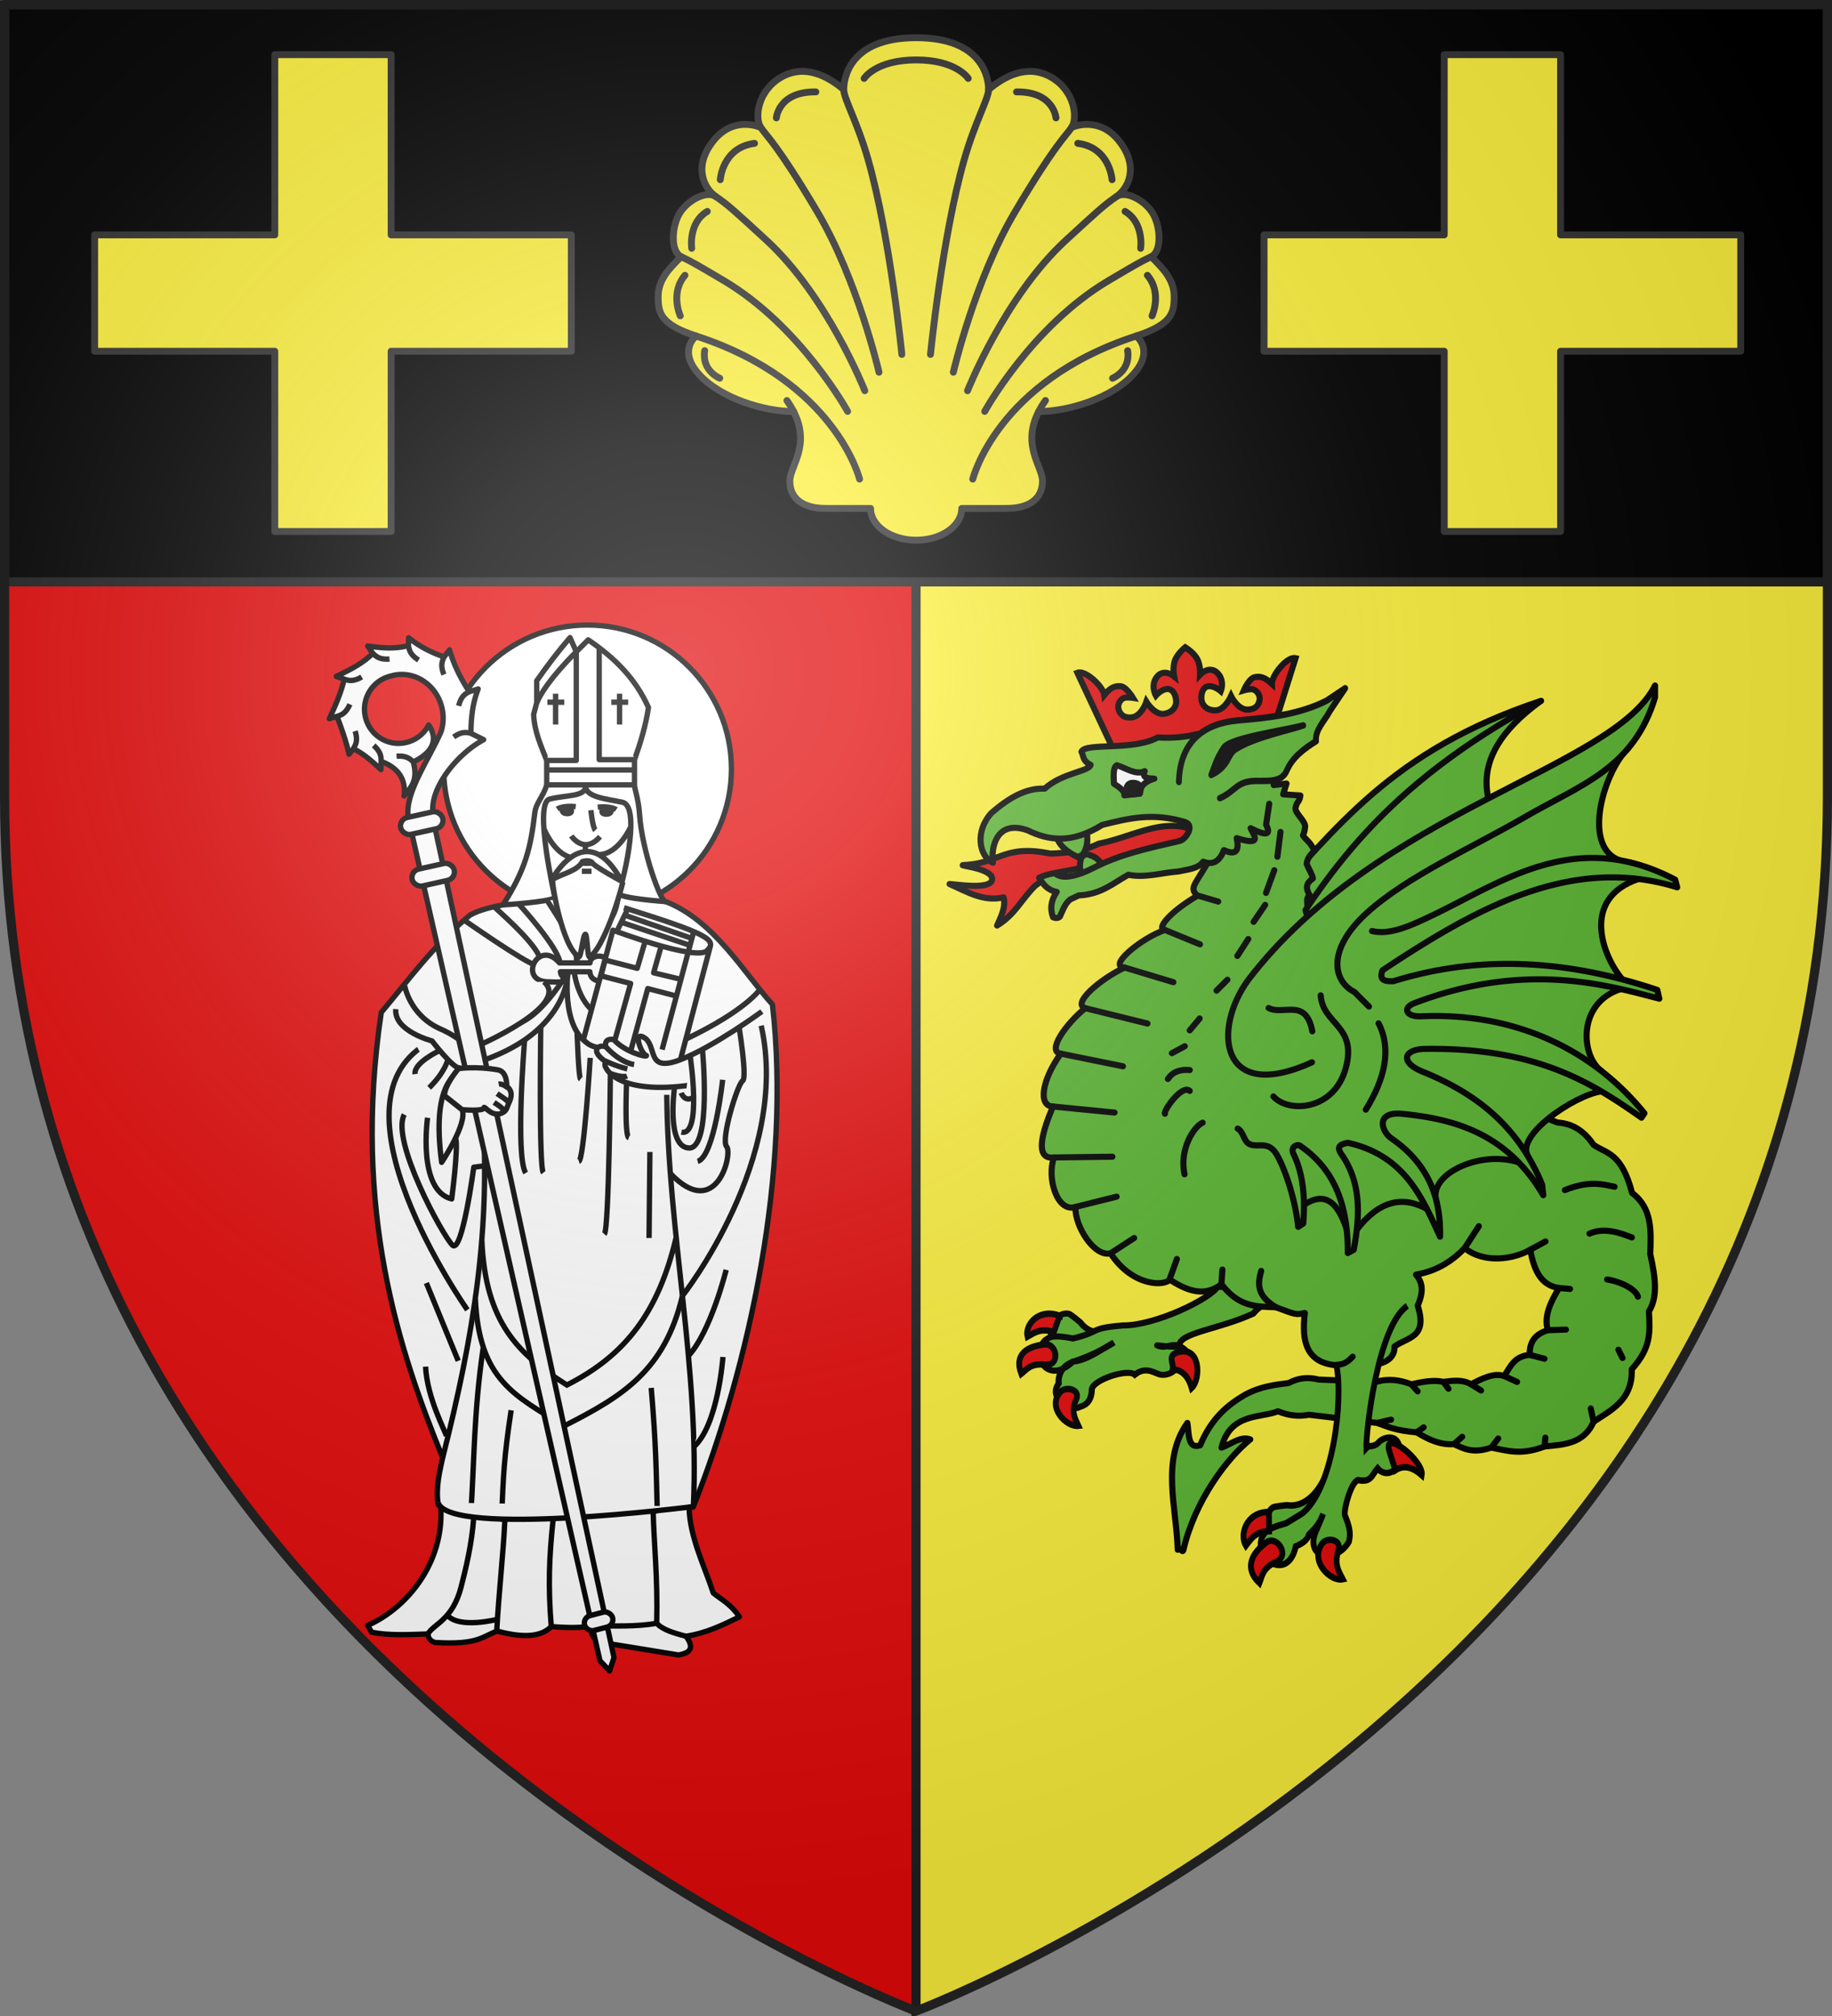 <svg xmlns="http://www.w3.org/2000/svg" xmlns:xlink="http://www.w3.org/1999/xlink" width="600" height="660" version="1.0"><rect width="100%" height="100%" fill="#808080" stroke="none"/><defs><g id="ad"><path id="ac" d="M0 0v1h.5L0 0z" transform="rotate(18 3.157 -.5)"/><use width="810" height="540" transform="scale(-1 1)" xlink:href="#ac"/></g><g id="b"><path id="a" d="M0 0v1h.5L0 0z" transform="rotate(18 3.157 -.5)"/><use width="810" height="540" transform="scale(-1 1)" xlink:href="#a"/></g><g id="f"><path id="e" d="M0 0v1h.5L0 0z" transform="rotate(18 3.157 -.5)"/><use width="810" height="540" transform="scale(-1 1)" xlink:href="#e"/></g><g id="h"><path id="g" d="M0 0v1h.5L0 0z" transform="rotate(18 3.157 -.5)"/><use width="810" height="540" transform="scale(-1 1)" xlink:href="#g"/></g><g id="j"><path id="i" d="M0 0v1h.5L0 0z" transform="rotate(18 3.157 -.5)"/><use width="810" height="540" transform="scale(-1 1)" xlink:href="#i"/></g><g id="l"><path id="k" d="M0 0v1h.5L0 0z" transform="rotate(18 3.157 -.5)"/><use width="810" height="540" transform="scale(-1 1)" xlink:href="#k"/></g><g id="n"><path id="m" d="M0 0v1h.5L0 0z" transform="rotate(18 3.157 -.5)"/><use width="810" height="540" transform="scale(-1 1)" xlink:href="#m"/></g><g id="p"><path id="o" d="M0 0v1h.5L0 0z" transform="rotate(18 3.157 -.5)"/><use width="810" height="540" transform="scale(-1 1)" xlink:href="#o"/></g><g id="r"><path id="q" d="M0 0v1h.5L0 0z" transform="rotate(18 3.157 -.5)"/><use width="810" height="540" transform="scale(-1 1)" xlink:href="#q"/></g><g id="t"><path id="s" d="M0 0v1h.5L0 0z" transform="rotate(18 3.157 -.5)"/><use width="810" height="540" transform="scale(-1 1)" xlink:href="#s"/></g><g id="u"><path d="M0 0v1h.5L0 0z" transform="rotate(18 3.157 -.5)"/><use width="810" height="540" transform="scale(-1 1)" xlink:href="#o"/></g><g id="w"><path id="v" d="M0 0v1h.5L0 0z" transform="rotate(18 3.157 -.5)"/><use width="810" height="540" transform="scale(-1 1)" xlink:href="#v"/></g><g id="aH"><path id="x" d="M0 0v1h.5L0 0z" transform="rotate(18 3.157 -.5)"/><use width="810" height="540" transform="scale(-1 1)" xlink:href="#x"/></g><g id="z"><path id="y" d="M0 0v1h.5L0 0z" transform="rotate(18 3.157 -.5)"/><use width="810" height="540" transform="scale(-1 1)" xlink:href="#y"/></g><g id="ak"><path d="M0 0v1h.5L0 0z" transform="rotate(18 3.157 -.5)"/><use width="810" height="540" transform="scale(-1 1)" xlink:href="#k"/></g><g id="A"><path d="M0 0v1h.5L0 0z" transform="rotate(18 3.157 -.5)"/><use width="810" height="540" transform="scale(-1 1)" xlink:href="#q"/></g><g id="C"><path id="B" d="M0 0v1h.5L0 0z" transform="rotate(18 3.157 -.5)"/><use width="810" height="540" transform="scale(-1 1)" xlink:href="#B"/></g><g id="E"><path id="D" d="M0 0v1h.5L0 0z" transform="rotate(18 3.157 -.5)"/><use width="810" height="540" transform="scale(-1 1)" xlink:href="#D"/></g><g id="G"><path id="F" d="M0 0v1h.5L0 0z" transform="rotate(18 3.157 -.5)"/><use width="810" height="540" transform="scale(-1 1)" xlink:href="#F"/></g><g id="I"><path id="H" d="M0 0v1h.5L0 0z" transform="rotate(18 3.157 -.5)"/><use width="810" height="540" transform="scale(-1 1)" xlink:href="#H"/></g><g id="K"><path id="J" d="M0 0v1h.5L0 0z" transform="rotate(18 3.157 -.5)"/><use width="810" height="540" transform="scale(-1 1)" xlink:href="#J"/></g><g id="M"><path id="L" d="M0 0v1h.5L0 0z" transform="rotate(18 3.157 -.5)"/><use width="810" height="540" transform="scale(-1 1)" xlink:href="#L"/></g><g id="O"><path id="N" d="M0 0v1h.5L0 0z" transform="rotate(18 3.157 -.5)"/><use width="810" height="540" transform="scale(-1 1)" xlink:href="#N"/></g><g id="Q"><path id="P" d="M0 0v1h.5L0 0z" transform="rotate(18 3.157 -.5)"/><use width="810" height="540" transform="scale(-1 1)" xlink:href="#P"/></g><g id="S"><path id="R" d="M0 0v1h.5L0 0z" transform="rotate(18 3.157 -.5)"/><use width="810" height="540" transform="scale(-1 1)" xlink:href="#R"/></g><g id="U"><path id="T" d="M0 0v1h.5L0 0z" transform="rotate(18 3.157 -.5)"/><use width="810" height="540" transform="scale(-1 1)" xlink:href="#T"/></g><g id="W"><path id="V" d="M0 0v1h.5L0 0z" transform="rotate(18 3.157 -.5)"/><use width="810" height="540" transform="scale(-1 1)" xlink:href="#V"/></g><g id="Y"><path id="X" d="M0 0v1h.5L0 0z" transform="rotate(18 3.157 -.5)"/><use width="810" height="540" transform="scale(-1 1)" xlink:href="#X"/></g><g id="aa"><path id="Z" d="M0 0v1h.5L0 0z" transform="rotate(18 3.157 -.5)"/><use width="810" height="540" transform="scale(-1 1)" xlink:href="#Z"/></g><g id="ba"><path id="aZ" d="M0 0v1h.5L0 0z" transform="rotate(18 3.157 -.5)"/><use width="810" height="540" transform="scale(-1 1)" xlink:href="#aZ"/></g><g id="d"><path id="c" d="M0 0v1h.5L0 0z" transform="rotate(18 3.157 -.5)"/><use width="810" height="540" transform="scale(-1 1)" xlink:href="#c"/></g><g id="aE"><path id="af" d="M0 0v1h.5L0 0z" transform="rotate(18 3.157 -.5)"/><use width="810" height="540" transform="scale(-1 1)" xlink:href="#af"/></g><g id="ag"><path d="M0 0v1h.5L0 0z" transform="rotate(18 3.157 -.5)"/><use width="810" height="540" transform="scale(-1 1)" xlink:href="#x"/></g><g id="ah"><path d="M0 0v1h.5L0 0z" transform="rotate(18 3.157 -.5)"/><use width="810" height="540" transform="scale(-1 1)" xlink:href="#B"/></g><g id="aj"><path id="ai" d="M0 0v1h.5L0 0z" transform="rotate(18 3.157 -.5)"/><use width="810" height="540" transform="scale(-1 1)" xlink:href="#ai"/></g><g id="am"><path id="al" d="M0 0v1h.5L0 0z" transform="rotate(18 3.157 -.5)"/><use width="810" height="540" transform="scale(-1 1)" xlink:href="#al"/></g><g id="aC"><path d="M0 0v1h.5L0 0z" transform="rotate(18 3.157 -.5)"/><use width="810" height="540" transform="scale(-1 1)" xlink:href="#an"/></g><g id="ap"><path id="ao" d="M0 0v1h.5L0 0z" transform="rotate(18 3.157 -.5)"/><use width="810" height="540" transform="scale(-1 1)" xlink:href="#ao"/></g><g id="as"><path id="ar" d="M0 0v1h.5L0 0z" transform="rotate(18 3.157 -.5)"/><use width="810" height="540" transform="scale(-1 1)" xlink:href="#ar"/></g><g id="aY"><path id="aX" d="M0 0v1h.5L0 0z" transform="rotate(18 3.157 -.5)"/><use width="810" height="540" transform="scale(-1 1)" xlink:href="#aX"/></g><g id="av"><path id="au" d="M0 0v1h.5L0 0z" transform="rotate(18 3.157 -.5)"/><use width="810" height="540" transform="scale(-1 1)" xlink:href="#au"/></g><g id="ax"><path id="aw" d="M0 0v1h.5L0 0z" transform="rotate(18 3.157 -.5)"/><use width="810" height="540" transform="scale(-1 1)" xlink:href="#aw"/></g><g id="az"><path id="ay" d="M0 0v1h.5L0 0z" transform="rotate(18 3.157 -.5)"/><use width="810" height="540" transform="scale(-1 1)" xlink:href="#ay"/></g><g id="aB"><path id="aA" d="M0 0v1h.5L0 0z" transform="rotate(18 3.157 -.5)"/><use width="810" height="540" transform="scale(-1 1)" xlink:href="#aA"/></g><g id="aD"><path d="M0 0v1h.5L0 0z" transform="rotate(18 3.157 -.5)"/><use width="810" height="540" transform="scale(-1 1)" xlink:href="#s"/></g><g id="aG"><path id="aF" d="M0 0v1h.5L0 0z" transform="rotate(18 3.157 -.5)"/><use width="810" height="540" transform="scale(-1 1)" xlink:href="#aF"/></g><g id="aJ"><path id="aI" d="M0 0v1h.5L0 0z" transform="rotate(18 3.157 -.5)"/><use width="810" height="540" transform="scale(-1 1)" xlink:href="#aI"/></g><g id="aL"><path id="aK" d="M0 0v1h.5L0 0z" transform="rotate(18 3.157 -.5)"/><use width="810" height="540" transform="scale(-1 1)" xlink:href="#aK"/></g><g id="aM"><path id="aq" d="M0 0v1h.5L0 0z" transform="rotate(18 3.157 -.5)"/><use width="810" height="540" transform="scale(-1 1)" xlink:href="#aq"/></g><g id="aO"><path id="aN" d="M0 0v1h.5L0 0z" transform="rotate(18 3.157 -.5)"/><use width="810" height="540" transform="scale(-1 1)" xlink:href="#aN"/></g><g id="aQ"><path id="aP" d="M0 0v1h.5L0 0z" transform="rotate(18 3.157 -.5)"/><use width="810" height="540" transform="scale(-1 1)" xlink:href="#aP"/></g><g id="aS"><path id="aR" d="M0 0v1h.5L0 0z" transform="rotate(18 3.157 -.5)"/><use width="810" height="540" transform="scale(-1 1)" xlink:href="#aR"/></g><g id="aU"><path id="aT" d="M0 0v1h.5L0 0z" transform="rotate(18 3.157 -.5)"/><use width="810" height="540" transform="scale(-1 1)" xlink:href="#aT"/></g><g id="aW"><path id="aV" d="M0 0v1h.5L0 0z" transform="rotate(18 3.157 -.5)"/><use width="810" height="540" transform="scale(-1 1)" xlink:href="#aV"/></g><path id="at" d="M0 0v1h.5L0 0z" transform="rotate(18 3.157 -.5)"/><path id="ab" d="M0 0v1h.5L0 0z" transform="rotate(18 3.157 -.5)"/><path id="ae" d="M0 0v1h.5L0 0z" transform="rotate(18 3.157 -.5)"/><path id="an" d="M0 0v1h.5L0 0z" transform="rotate(18 3.157 -.5)"/><radialGradient id="be" cx="221.445" cy="226.331" r="300" fx="221.445" fy="226.331" gradientTransform="matrix(1.353 0 0 1.349 -77.63 -85.747)" gradientUnits="userSpaceOnUse" xlink:href="#bb"/><linearGradient id="bb"><stop offset="0" stop-color="#fff" stop-opacity=".314"/><stop offset=".19" stop-color="#fff" stop-opacity=".251"/><stop offset=".6" stop-color="#6b6b6b" stop-opacity=".125"/><stop offset="1" stop-opacity=".125"/></linearGradient></defs><path fill="#e20909" fill-rule="evenodd" d="M1.5 1.5v259.246c0 13.518.669 26.64 1.938 39.39C29.008 556.583 300 658.5 300 658.5V1.5z"/><path fill="#fcef3c" fill-rule="evenodd" d="M300 1.5v657s271.164-102.986 296.563-358.363a397.54 397.54 0 0 0 1.937-39.39V1.5z"/><path fill="none" stroke="#202020" stroke-width="3" d="M300 658.5V1.5"/><path fill="#e20909" stroke="#000" stroke-width="2" d="m364.205 244.47-11.351-24.206c2.713-1.045 8.497 4.644 8.81 7.277 1.741-2.132 3.147-2.966 4.981-2.91 2.039-.173 4.413 3.832 4.413 3.832s-1.985-.31-2.988.061c-1.004.371-2.12 1.886-1.779 3.447.265 1.215 1.254 3.282 4.429 2.879 3.174-.403 4.729-5.085 4.729-5.085s2.64 4.288 5.625 3.94c2.985-.348 4.257-2.402 4.13-4.316-.128-1.914-1.094-3.95-3.005-3.813-1.91.139-3.65 2.145-3.65 2.145s-1.887-3.35.39-6.177c2.277-2.827 5.6-.137 5.6-.137s-.669-3.303.471-5.657c.525-1.084 1.318-2.044 1.979-2.732.66-.688 1.19-1.108 1.19-1.108s.58.345 1.328.94c.747.593 1.66 1.438 2.326 2.442 1.445 2.18 1.224 5.542 1.224 5.542s2.933-3.11 5.568-.612c2.634 2.497 1.212 6.069 1.212 6.069s-1.992-1.756-3.904-1.637c-1.912.118-2.597 2.266-2.467 4.18.13 1.914 1.665 3.78 4.67 3.725 3.004-.055 5.047-4.657 5.047-4.657s2.167 4.431 5.367 4.406c3.2-.025 3.903-2.206 4.004-3.445.129-1.592-1.18-2.945-2.224-3.178-1.044-.234-2.97.339-2.97.339s1.818-4.287 3.861-4.388c1.81-.301 3.315.338 5.326 2.217-.042-2.651 4.929-9.062 7.757-8.39l-8.01 25.508-26.042 1.795z"/><ellipse cx="192.427" cy="251.736" fill="#fff" fill-rule="evenodd" stroke="#000" stroke-linejoin="round" stroke-width="1.75" rx="47.126" ry="47.111"/><g stroke="#000" stroke-width="2"><path fill="#e20909" stroke-linecap="round" stroke-linejoin="round" d="m437.292 445.65 6.77 1.006"/><path fill="#5ab532" stroke-linecap="round" stroke-linejoin="round" d="M492.293 274.132c-3.438-8.864-15.125-24.7 12.28-44.606-51.662 23.326-68.62 49.436-86.074 71.283l-.829 17.102z"/><path fill="#5ab532" stroke-linecap="round" stroke-linejoin="round" d="M416.426 315.402c17.877-28.852 35.885-57.702 88.304-85.96-49.399 16.332-67.375 42.344-90.376 66.807z"/><g fill="#5ab532"><path d="M347.414 442.006c-5.576-1.116-3.424-13.009 2.63-11.908.546.099 3.74 2.769 3.74 2.769 2.738 3.728 7.37 4.3 13.43 2.492l-11.77 6.924z"/><path d="M386.22 440.477c-.593.944-7.686-.158-7.218-.013 3.506 1.622 5.424-2.247 9.598 1.88 3.125 5.842.58-1.607-2.756 4.835-1.067 2.06-3.892 3.442-6.21 2.728-1.753-.54-4.585-2.593-7.982.148-2.273-2.111-13.734 1.716-14.067 4.767-.069 3.525-1.623 5.139-3.847 5.739-2.928 1.888-10.6-2.663-7.004-7.648-.235-2.812 1.156-5.856 4.649-7.064 5.232-1.81 8.984-3.521 13.46-6.342-5.073 2.85-9.083 5.901-13.486 6.248-8.158 7.928-13.944-1.875-9.134-6.903 1.313-.942 2.092-2.074 9.238-.665 9.28-2.26 5.153-3.362 16.378-4.266 10.454.081 28.495-8.67 30.921-12.654l27.928.714c-6.324 5.088-11.594 2.43-16.252 8.078-11.122 5.117-24.138 6.244-24.216 10.418z"/></g><path fill="#5ab532" stroke-linecap="round" stroke-linejoin="round" d="m416.75 252.862-9.265-2.447-12.517 32.994c-4.39 7.238-5.049 7.22-2.906 9.9-8.809 5.174-13.544 10.773-10.562 11.137-7.899 2.774-18.914 11.945-13.188 12.307-8.204 3.891-17.369 11.859-12.875 13.303-6.25 5.03-12.778 14.19-8.03 14.892-6.067 8.44-7.607 17.154-2.544 17.302-3.232 7.572-6.424 17.534.324 16.687-2.433 6.575.995 18.149 7.031 16.19-.252 6.37 6.192 16.485 11.5 15.188 7.385 11.24 18.112 10.661 19.313 8.594 5.667 3.59 11.332 5.919 17 1.512 5.974 7.84 11.932 7.243 17.906 7.57 6.491 2.415 6.403 2.508 9.406 1.855-1.014 8.86-.407 19.228 16.72 16.81l2.66-.243c4.33 1.05 10.27-.651 9.983-5.587 4.263-3.145 10.99-2.763 7.606-13.386 2.326-5.357 1.206-8-.562-10.14 5.412-.953 10.862-3.352 15.937-8.697 6.377 5.146 16.035 3.694 21.469.543 1.177 6.065 3.102 11.613 9.437 12.52-2.75 4.61-5.041 9.207-3.656 13.818-3.618 1.112-6.102 3.325-5.937 8.078-5.163.444-6.357 3.994-8.375 6.91-3.306-1.109-7.074.753-10.844 2.715-2.715-1.63-5.917-1.193-9.094-.79-3.191-.74-6.812-.008-10.469.79-3.633-1.402-7.424-1.991-11.53-.79l-18.845-.757c-3.26-.84-6.521-.634-9.78 1.134-4.774.598-9.54 1.213-14.313 3.85-5.623 3.291-10.944 7.56-14.688 16.535-4.156 1.36-3.592-3.786-4.187-7.322-8.662 12.236-3.594 27.382-3.157 41.525.623-1.296 1.545 1.427 1.875 0 3.704-15.985 14.206-29.926 21.875-36.128-3.143-1.223-6.262 1.584-9.406 2.681 2.863-11.45 12.859-9.598 18.5-11.894 3.376 1.412 6.749 1.812 10.125 1.135l22.344 2.681c3.3 1.148 5.59 2.44 12.937 3.094 3.726 2.24 7.557 4.184 12.22 3.85 3.216 1.485 6.24 3.191 12.218 1.134 5.087.948 9.66 2.663 17.469-.378 6.39-.577 12.902-.903 16.062-8.078 5.314-3.647 12.833-6.893 12.48-17.175 6.217-6.9 6.064-11.827 5.614-18.919 2.76-4.564 2.393-10.124.437-18.837.289-7.492.71-15.024-5.937-19.972-3.5-13.239-8.205-12.775-12.594-15.744-2.751-3.983-6.29-6.977-11.875-7.322-42.711-17.282-69.088-16.397-82.493-69.582 1.473-1-.424-3.705 1.376-4.788-1.898-3.177-.376-4.486 1.022-5.526-.114-1.168-1.095-2.581-2.03-4.775.189-1.654 1.128-3.005 2.573-4.253-1.594-3.284-2.606-3.267-3.766-5.065.52-1.311.488-1.375.694-2.753.277-1.858-3.432-4.6-3.14-6.226.427-2.366 1.338-1.759 1.577-4.098l-5.625-.378 1.093-3.54-4.187.515z"/><g stroke-width="1.907"><path fill="#5ab532" d="M289.17 417.262c-4.732 3.154-11.62-6.777-6.56-10.28.455-.316 4.6-.686 4.6-.686 4.573.7 9.125-2.171 12.132-7.735l-4.298 13.218z" transform="matrix(1 0 0 1.1 134.25 45.84)"/><path fill="#5ab532" d="M326.658 346.99c-9.715 6.004-13.587 37.54-13.408 42.294 1.146-1.128 2.319.108 4.238-1.884 1.11-1.152 7.314-3.449 6.774 4.473-.332 4.86-4.917 6.174-7.345 3.469-1.956 2.052-2.024 4.283-6.363 3.494-2.114.268-4.746 8.386-4.33 10.458 1.427 3.224 2.016 5.164 1.329 7.854-3.458 5.583-12.064 5.67-11.633-.34.151-2.117 1.424-3.658 3.177-7.914-1.162 2.973-2.99 4.675-4.655 6.129-.542 1.616-1.843 2.565-4.308 3.532-2.443 10.4-13.43 4.194-11.194-2.395.79-1.41 1.018-2.765 8.09-4.508l5.246-2.917c10.067-7.397 13.504-33.494 11.158-44.204" transform="matrix(1 0 0 1.1 134.25 45.84)"/><path fill="#e20909" d="M298.686 417.814c1.609-2.148 6.555-1.372 5.4 1.903-1.58 4.483.465 6.757 1.48 8.625-3.88.822-10.912-5.142-6.88-10.528zm-18.137-.471c3.353-2.234 7.895 3.94 3.137 5.828-4.42 1.752-4.61 4.36-5.457 6.309-5.025-4.376-2.672-8.81 2.32-12.137zm.784-9.035.06 5.725c-4.754.049-6.192 2.748-7.6 4.34-2.152-3.268.047-10.047 7.54-10.065zm39.523-17.823 1.902 5.4c3.324-1.98 6.484-.248 8.625 1.48.834-4.233-13.172-14.39-10.527-6.88zm-69.493-29.676c-3.417 1.011-1.098 3.326-1.54 5.014 3.86.26 5.454 3.196 6.218 5.599 3.11-2.717 2.893-12.852-4.678-10.613zm-43.39-2.362c4.01-.362 5.121 6.533.035 6.016-4.725-.479-6.117 1.533-7.78 2.736-2.383-5.657 1.776-8.213 7.746-8.752zm5.061 14.151c1.79-1.818 6.65-.723 5.214 2.15-1.964 3.936-.126 6.157.722 7.93-3.937.436-10.422-5.522-5.936-10.08zm-.242-22.7-1.902 4.91c-4.483-1.436-6.757.423-8.625 1.345-.905-3.46 3.48-8.568 10.527-6.254z" transform="matrix(1 0 0 1.1 134.25 45.84)"/></g><path fill="#e20909" stroke-linecap="round" stroke-linejoin="round" d="M383.125 270.381c-7.672.273-15.523 4.367-23.25 5.813-4.845 2.376-10.265 3.118-15.907 3.25-4.915-1.003-8.382-1.016-11.221-.559-5.958.96-9.15 3.992-17.156 4.312-2.335.156 9.23.965 9.342 4.509.118 3.74-11.377 1.84-13.933 1.707 6.097 2.725 11.096 5.839 17.698 4.375.737 3.292-.74 5.927-2.136 9.218 6.075-3.83 7.61-8.133 12.467-13.028 2.036-1.343 3.316-3.197 6.502-4.16l42-8.062 3.187-6.125c-2.504-.996-5.036-1.34-7.593-1.25z"/><path fill="#5ab532" stroke-linecap="round" stroke-linejoin="round" d="M345.867 272.685c.244 2.958 2.322 5.619 7.028 7.855l1.643-.642c2.318-3.471 1.437-6.264 1.233-9.2zm8.714 14.184c-1.152-1.975-1.068-4.058-.428-6.19l1.374-1.117c4.829 1.072 4.615 3.084 6.164 4.443z"/><path fill="#5ab532" stroke-linecap="round" stroke-linejoin="round" d="M392.343 240.277c-3.83 1-8.15 1.457-13.16 1.152-8.167 4.482-23.792 1.593-24.999 4.674.857 1.56.249 2.897 2.992 4.292-.363 2.148-9.405 2.624-15.016 7.792-6.186-.293-11.89 3.138-17.419 7.928-5.505 5.937-4.17 14.182.442 16.327-.687-5.615 1.514-14.116 11.38-10.601 6.771 3.287 14.258 4.549 24.425-1.781 8.926-2.22 16.564-4.092 27.085-.947 3.338.998.355 5.715-1.721 6.199-10.786 2.514-19.421 4.305-28.422 8.915-5.095 2.61-10.296 3.883-12.403 1.606-1.92.263-4.23 1.021-5.193 1.516 1.253 2.063 2.621 4.038 5.754 4.65-2.002 2.902-2.175 5.645-1.215 8.289.891.377 1.649.34 2.247-.197.947-2.003 1.593-4.214 3.388-5.633l2.796-1.312c7.329-.32 11.284-4.036 16.228-6.756 5.595 1.109 10.936-.697 16.4-1.08 3.02-.689 6.459-.864 8.13-3.201 2.977 1.124 5.314.113 6.783-3.796 4.125 1.916 5.051.054 4.185-3.924 8.473 2.68 5.772-.688 4.568-3.245 5.585 2.86 6.615 1.924 5.074-1.156l1.018-6.849"/><path fill="#fff" stroke-linecap="round" stroke-linejoin="round" d="M365.782 250.515c-1.211.61-1.103 3.294-.942 6.061 1.856 1.208 3.593 2.426 3.39 3.814l5.047-.566c.055-2.313 1.584-3.975 4.78-4.902-2.044-.103-4.158-.154-3.16-2.464-2.858 1.413-6.05-.978-9.115-1.943z"/><path stroke-linecap="round" stroke-linejoin="round" d="m369.568 260.148 3.709-.324c.555-1.317.578-3.604-2.347-3.531-2.14.053-2.37 2.4-1.362 3.855z"/><g stroke-linecap="round" stroke-linejoin="round" stroke-width="1.907"><path fill="#5ab532" d="M253.83 194.349c1.482-11.728 9.452-16.774 21.36-16.733 10.137.036 20.003-.207 29.192-3.56l6.408-3.204-5.696 6.408c-1.943 2.794-5.363 5.095-5.34 8.545-4.126 1.925-8.02 4.084-10.324 7.832-1.837 3.326-5.636 2.73-9.256 2.492-7.63-.878-7.764 2.332-13.429 4.074" transform="matrix(.996 -.087 .096 1.096 114.624 65.092)"/><path d="M296.028 180.79c-6.554 1.061-24.19 1.743-26.585 4.569-2.964 3.499-3.4 5.123-4.846 7.753 6.306-2.28 5.587-5.534 8.639-6.99 6.563-3.134 18.298-4.28 22.792-5.333z" transform="matrix(.996 -.087 .096 1.096 114.624 65.092)"/></g><path fill="#5ab532" stroke-linecap="round" stroke-linejoin="round" d="m418.5 372.634 8.151 22.053c3.808-2.465 10.067-5.69 14.4 7.794l3.316.072c7.37-9.571 15.055-11.15 22.976-6.742l3.265-1.943c-3.62-9.306 14.072-17.475 26.748-13.345l3.19-1.783c-4.725-6.83 15.137-20.197 23.895-21.448l.134-6.596c-6.797-4.781-8.172-22.296 6.24-26.9l.552-3.14c-6.241-7.239-14.018-26.4 5.243-32.894l-2.74-5.431c-17.362-1.213-8.93-29.654-.56-37.411l-88.278 48.365-18.656 32.606"/><path fill="#5ab532" stroke-linecap="round" stroke-linejoin="round" d="M405.347 369.482c1.974 1.047 1.923 4.184 3.904 5.084 2.87 1.302 6.237-1.387 9.074 3.739 3.002 5.422 5.982 15.059 6.843 23.345l1.657-1.086c.75-9.317-.27-16.728-3.148-22.695-1.225-2.54 1.261-3.34 2.046-2.808 10.468 7.089 15.809 18.14 15.692 35.168l1.95-1.073c2.037-10.988 2.563-21.738-3.9-31.096-2.15-2.991-.094-3.458 1.95-3.932 19.049 4.232 24.582 18.645 30.22 30.74a52.005 52.005 0 0 0-.037-3.506c-.479-10.668-4.48-20.826-15.886-28.664-3.35-2.302-5.382-8.987 3.721-8.038 15.705 1.638 33.782 5.686 45.995 26.625l-.359-3.451c-7.638-18.62-20.908-29.603-39.118-36.974-7.57-3.064-6.328-7.379.81-7.47 36.76-.485 54.679 11.214 70.835 22.517l.975-1.43c-17.656-21.79-43.58-33.07-73.11-31.755-5.098.225-6.13-2.817-2.275-4.29 36.772-14.043 63.728-5.713 80.26-1.485l-.65-2.859c-32.624-10.954-60.99-10.74-86.434-2.86-2.517.06-4.85-.055-3.574-3.574 30.778-20.42 61.92-37.867 96.506-27.164l-.65-2.502c-32.566-17.134-56.56.686-79.46 11.656-7.512 3.597-14.03 6.527-19.825 5.161"/><path fill="#5ab532" stroke-linecap="round" stroke-linejoin="round" d="M429.693 347.78c-30.075 13.697-32.736-10.608-20.936-26.905 42.574-55.734 119.65-69.105 133.284-96.45v3.876c-6.91 23.256-24.567 28.728-42.286 38.99-17.638 10.216-39.105 19.679-52.236 31.694-13.03 11.923-10.966 22.259-3.938 25.766l4.767 4.788"/><path fill="none" stroke-linecap="round" stroke-linejoin="round" d="M417.048 358.953c4.834 5.48 19.877 4.771 23.714-9.305 3.807-13.962-7.552-14.16-8.227-23.798"/><path fill="#5ab532" stroke-linecap="round" stroke-linejoin="round" d="M451.498 335.012c4.278 8.367 2.157 18.013-4.186 28.273"/><path fill="none" stroke-linecap="round" stroke-linejoin="round" d="m392.056 293.122 6.923 2.042m-17.48 9.282 11.514 4.715m-24.7 7.592 15.98 4.798m-28.856 8.505 20.367 5.033m-28.397 9.859 20.366 4.138m-22.91 13.164 20.157 1.98m-19.833 14.707 19.144-.252m-12.113 16.443 13.49-3.364m-1.99 18.551 7.726-5.014m11.587 13.608 2.41-6.724m14.59 8.236.324-4.794m17.582 12.363c-6.646-3.974-5.939-7.947-4.881-11.92m66.631-7.467 4.653-7.167m16.816 7.71 5.02-2.71m.761 29.048 5.915-.195M501 443.562l4.834 1.27m-13.21 5.64 4.228 1.94m-15.071.775 3.282 2.032m-12.376-2.823 1.71 2.261m-12.179-1.47 2.073 2.312m-13.26 10.338 4.559-1.075m8.378 4.169 2.288-1.642m9.931 5.492 2.7-2.405m9.519 3.54 2.27-2.978m15.199 2.599.24-2.88m15.822-5.198-.945-4.346M408.821 307.428l-3.575 5.524m-3.249 7.798-3.574 3.575m-5.524 9.098-3.25 3.9m-1.624 5.198-4.224 2.275m5.849 5.524c-3.244-.317-5.638.641-7.149 2.924m7.149 3.9c-2.455-2.311-8.65 6.422-8.124 7.473m12.348 2.924c-2.845 1.271-7.693 8.66-5.93 16.908m49.74 62.376c2.327-.112 3.558-.806 5.328-2.676"/><path fill="#e20909" stroke-linecap="round" stroke-linejoin="round" d="m419.376 272.363-1.015 8.121m-1.015 4.4-2.708 7.444m-.284 3.921-3.776 5.554"/><path fill="none" stroke-linecap="round" stroke-linejoin="round" d="M528.797 388.532c-4.399-.989-8.642-1.962-16.289 1.077m8.067 14.261c5.017-2.273 10.619.017 13.882 1.25m-8.108 13.758c4.684.748 9.338 3.204 10.091 5.634m-25.847-2.847 3.602.32m17.2 22.597-1.35-2.698m-114.558-111.88c4.77 2.543 12.224-3.505 14.309 7.63"/></g><path fill-rule="evenodd" stroke="#202020" stroke-linejoin="round" stroke-width="3" d="M1.5 1.5h597v189H1.5z"/><g fill="#fff" stroke="#000" stroke-width="2.129"><path stroke-linejoin="round" d="M-734.889 358.53c16.016-7.06 30.277-25.147 29.16-46.56-.063-1.194-.98-.852-1.135-2.076-.872-6.883.783-13.062 1.873-18.18-16.957-41.438-36.265-98.275-24.462-177.348 10.971-12.934 20.046-25.924 35.334-38.731 4.166-2.281 8.66-3.144 13.137-4.077 8.92-13.925 11.047-22.476 12.709-36.814.423-3.652 3.48-6.556 4.731-10.978v-9.739c-2.29-5.878-4.942-11.601-5.21-18.346l1.224-4.567v-8.797c4.07-5.833 8.476-11.655 13.273-17.214l2.491 5.663 4.756-4.757c10.978 7.444 18.979 15.714 24.01 26.954-1.11 7.292-3.18 14.104-5.563 20.76v10.27c0 1.244 1.618 5.593 1.996 11.376.97 14.877 8.651 35.516 10.398 34.88 19.304 7.457 31.436 28.75 42.545 40.946 7.675 66.555-9.26 144.214-31.483 199.998-.01.668-1.727-.187-1.712.471.28 11.703 6.202 23.444 9.639 33.956 3.473 2.815 6.946 4.37 10.419 9.513-6.594 3.174-13.088 6.466-21.29 7.701 4.033 5.478.563 6.803-2.945 7.475l-31.937-5.21c-1.958-1.412-3.305-3.232-2.718-6.342-3.758.676-8.908.83-16.08.227-3.612 3.77-10.228 4.868-21.518 1.812-6.114 2.114-7.356 5.573-24.915 4.53-2.274-.86-2.536-2.12-2.718-3.398-7.724.272-15.525.7-22.423-.68z" transform="matrix(.822 0 0 .822 724.487 237.42)"/><path stroke-linejoin="round" d="M-710.88 361.928c2.318-4.044 9.811-5.46 13.217-18.68 1.934-7.506 4.304-17.194 5.033-27.674.015-.213-1.218-.392-1.203-.606 1.504-22.11 1.148-40.857 4.997-67.103m5.353 113.302c.871-16.248 2.663-31.07 3.276-44.85.011-.247-1.36.08-1.35-.165.801-17.758.883-23.723 3.836-43.31m16.778 43.006c-1.666 15.912-2.091 26.799-.787 43.136m16.081-.227c8.809-.12 18.052.413 25.926-1.11 2.164 2.514 6.75 3.928 11.673 5.187m-11.673-5.187c.455-17.939-1.088-31.526-1.411-44.45-.005-.207 1.635-.271 1.63-.479-.427-16.333-.457-25.865-2.398-48.792m16.797 47.267c2.533-54.786-10.091-109.152-10.614-163.994m-67.387 208.887s-15.255 3.964-20.06-1.642m-1.825-62.73c12.351-48.551 19.377-91.715 15.76-139.55m-14.255 131.01c-.32-1.762-7.688-15.055-8.328-27.708m13.015-2.31-12.695-31.003m16.345 10.697s-59.588-84.53-14.103-107.112" transform="matrix(.822 0 0 .822 724.487 237.42)"/><path stroke-linejoin="round" d="m-688.751 175.547-3.844.48s-4.645 34.755-8.489 31.071c-3.843-3.683-24.664-41.801-19.219-52.051" transform="matrix(.822 0 0 .822 724.487 237.42)"/><path stroke-linejoin="round" d="M-711.013 156.328s-4.165 28.989 9.61 32.352c0 0 2.722-20.66 1.6-24.024" transform="matrix(.822 0 0 .822 724.487 237.42)"/><path stroke-linejoin="round" d="m-704.287 147.52 7.047 5.605c2.242 5.445-8.168 20.98-8.168 20.98-4.324-32.832 6.54-34.308 7.047-37.636-2.402.32-10.89-10.731-10.89-10.731s-15.218-3.89-14.425-12.667m17.467 16.51s-10.49 4.886-9.77 9.37m13.134-6.006s-1.121 5.205-7.528 11.451m117.046 107.228s-1.949 27.548-11.801 35.929m13.088-70.637s-6.087 24.6-15.033 34.225" transform="matrix(.822 0 0 .822 724.487 237.42)"/><path fill="none" stroke-linejoin="round" d="M-609.473 227.278s43.243-54.774 31.391-107.626m.27-5.626s-19.194 14.089-32.444 19.185-9.459-4.35-13.762-8.313c-5.658-4.282-2.003 6.157.226 6.682.191.868-8.812-1.493-13.065-6.402-4.205-.642-3.13 2.89-3.13 2.89s-1.761-.713-3.283.34c-.195.397-1.822 2.035 3.17 5.55-.16.79-.525 1.51.227 2.605 0 0 4.53 10.985 34.428 6.681" transform="matrix(.822 0 0 .822 724.487 237.42)"/><path stroke-linejoin="round" d="M-606.351 132.033s4.756 31.936-3.51 30.01" transform="matrix(.822 0 0 .822 724.487 237.42)"/><path fill="none" stroke-linejoin="round" d="M-601.481 129.315s3.737 39.524-5.436 39.07c-9.174-.452-5.663-24.461-5.663-24.461m2.605 2.491s1.359 3.964 4.87 1.812" transform="matrix(.822 0 0 .822 724.487 237.42)"/><path stroke-linejoin="round" d="M-593.44 141.206s-3.285 30.69-9.967 32.502" transform="matrix(.822 0 0 .822 724.487 237.42)"/><path fill="none" stroke-linejoin="round" d="M-586.872 120.481s3.284 20.045 1.359 21.178c-1.926 1.132-8.834 23.33-6.342 26.16 2.491 2.832-4.003 29.93-22.35 10.79" transform="matrix(.822 0 0 .822 724.487 237.42)"/><path stroke-linejoin="round" d="M-680.982 71.558s17.78-1.02 20.724-2.832m44.091 1.523s-19.402-1.296-18.95-3.561m-25.14 2.038s-8.608-37.598-2.152-39.297c6.455-1.699 14.722-.793 14.382-5.436" transform="matrix(.822 0 0 .822 724.487 237.42)"/><path stroke-linejoin="round" d="M-635.116 66.688c1.088 0 9.761-34.315 1.698-36.013-6.531-1.376-14.949-2.039-14.609-6.682m-13.703 37.825s13.816-26.274 28.256.623m-31.187-21.223s3.894 9.615 10.462 11.37m24.235-12.344s-4.813 11.099-12.627 11.268m-11.155-7.417s5.096 7.644 11.438.283m-5.832 3.34v2.605m2.208-16.477s.68 6.908 1.756 7.984m-15.176-8.437s2.209-1.53 7.361-.963" transform="matrix(.822 0 0 .822 724.487 237.42)"/><path fill="#000" stroke-linejoin="round" d="M-657.28 32.742s-.885 2.608 2.09 2.463c2.888-.142.736-2.69.736-2.69z" transform="matrix(.822 0 0 .822 724.487 237.42)"/><path stroke-linejoin="round" d="M-635.847 33.602s-2.209-1.529-7.362-.962" transform="matrix(.822 0 0 .822 724.487 237.42)"/><path fill="#000" stroke-linejoin="round" d="M-637.92 32.951s.886 2.61-2.09 2.463c-2.887-.141-.735-2.69-.735-2.69z" transform="matrix(.822 0 0 .822 724.487 237.42)"/><path stroke-linejoin="round" d="M-663.366 69.843c.32.64 12.492 17.937 11.691 24.264 0 0 2.242-9.21 9.61-13.213 7.367-4.004 6.949-14.206 6.949-14.206m-39.756 4.314s16.47 17.82 16.71 24.146m-26.185-22.743c.8.961 14.494 12.493 17.778 19.46m-29.79-14.175s24.424 17.057 28.108 17.698" transform="matrix(.822 0 0 .822 724.487 237.42)"/><path stroke-linejoin="round" d="M-658.448 94.667c-8.423-9.84-16.645 7.002-4.918 7.528s5.365-.961 5.285-4.004h11.732s-.2 3.483 4.364 3.803c1.84-.558 4.072-7.173 1.722-9.249-1.585-1.4-5.886-.96-6.046 1.922z" transform="matrix(.822 0 0 .822 724.487 237.42)"/><path stroke-linejoin="round" d="M-688.615 133.403c34.114-12.012 33.543-35.17 33.543-35.17s-22.869 39.997-34.56 10.128m34.56-10.128s-3.487 26.325 11.802 30.176m-9.343-30.238s1.157 10.266 7.36 15.515" transform="matrix(.822 0 0 .822 724.487 237.42)"/><path stroke-linejoin="round" d="M-632.738 72.69c32.955 10.306 37.485 12.797 33.069 17.1-4.417 4.304-37.486-8.153-37.486-8.153l-11.778 43.6c1.601 1.516 2.247 2.122 4.381 2.784m13.286-54.878-4.303 8.947m28.199 9.06-10.196 38.05m19.25-41.305-11.94 45.316m-53.286-119.184h11.778v-43.261m23.203 42.956h-14.065v-44.379m-9.138 1.423s-12.238 11.85-15.764 20.348" transform="matrix(.822 0 0 .822 724.487 237.42)"/><path d="M37.568-124.794C33.338-107.705 25.074-87.916 20.1-85.81c-1.07.453-1.125-11.71-2.11-11.705-1.34.007-2.25 12.36-3.431 11.694C5.759-90.785.022-125.748.955-126.128c5.032-3.092 12.929-4.353 15.464-9.276 0 0 2.912-1.057 4.915.278.482 1.92 16.234 10.332 16.234 10.332m-21.42-5.565h5.046" transform="matrix(.627 0 0 .628 180.447 367.106)" stroke-linejoin="round" stroke-width="2.789"/><path stroke-linejoin="round" d="M-672.375 125.69s-3.738 45.753.453 52.661m6.002-57.983s-.793 55.605 1.02 57.87m13.476-55.492s.566 17.667 1.359 18.233m3.85-8.493s-2.491 40.543-4.53 41.222m12.57-34.994s-.565 61.948-2.377 63.986m8.833-60.475s-.906 21.404.906 22.084m8.38 5.662-.34 35.22M-633.19 78.692l26.613 8.947m-25.934-12.004 26.84 9.286m-1.698 6.229 2.509-9.365" transform="matrix(.822 0 0 .822 724.487 237.42)"/><path fill="none" stroke-linejoin="round" d="m-624.288 85.939-3.203 10.89-12.768-3.308-1.686 6.293 11.838 3.06-6.373 22.88m6.273 4.464 6.932-25.32 11.2 2.917m-5.895-19.685-2.982 10.472 10.746 2.583" transform="matrix(.822 0 0 .822 724.487 237.42)"/><path stroke-linejoin="round" d="M-639.986 128.069s5.128 6.077 11.254 7.078m-11.57-1.493s3.522 1.854 8.887 3.255" transform="matrix(.822 0 0 .822 724.487 237.42)"/><path d="M-691.988 227.974c1.324 33.23 16.154 39.076 35.29 51.165 23.202-11.779 40.14-21.948 47.225-51.86m4.368 83.914s-97.407 12.433-101.724-1.598" transform="matrix(.822 0 0 .822 724.487 237.42)"/><path d="M-689.396 204.89c1.324 33.231 14.77 45.802 33.906 57.891 23.203-11.78 36.403-28.76 43.487-58.672m-108.23-100.767s1.818 12.217 14.567 17.74c7.683 3.328 11.85 8.583 13.773 7.037.658-.278 38.244-16.562 27.23-25.92" transform="matrix(.822 0 0 .822 724.487 237.42)"/><g stroke-linejoin="round" stroke-width="2.851" transform="matrix(.598 -.133 .133 .6 12.697 193.427)"><path d="m165.289 66.745 1.86 4.4c-6.606 4.216-14.22 5.993-21.74 7.78l3.82 2.34c-3.295 6.8-7.773 12.876-12.36 18.84l4.3-.32c.941 7.025 1.887 13.97 1.86 21.12l2.9-2.42c4.873 3.87 8.525 8.984 11.99 14.088l1.04-4.24c7.966 5.024 11.091 11.892 7.992 20.612 5.7-4.387 9.147-7.39 8.718-16.64 8.96-2.088 16.28-7.062 12.42-17.32l-.12-.1a18.121 18.121 0 0 1-13.92 6.48c-10.03 0-18.16-8.13-18.16-18.16s8.13-18.16 18.16-18.16c.451-.03.902-.06 1.36-.06 11.863 0 21.5 10.226 21.5 22.82 0 4.372-1.167 8.448-3.18 11.92-10.308 14.06-26.841 28.381-27.1 41.54h13.46c.836-12.527 18.002-27.52 34.92-32.4l-5.94-4.78c1.89-7.99 4.313-15.423 8.94-22.22l-4.98.4c-2.943-7.845-4.982-15.736-5.44-24.1l-3.62 3.1c-6.302-3.787-11.778-8.33-16.36-14.06l-.98 4.04c-7.433.33-14.487-1.896-21.34-4.5zm21.34 4.5c-.064 2.04-.407 4.786 3.617 8.689m22.783 22.331c-1.96.57-4.677 1.093-7.145 6.125m-1.915-27.125c-1.25 1.613-3.142 3.633-2.18 9.156m-34.64-19.276c1.147 1.688 2.484 4.111 8.033 4.903m-25.953 5.217c1.77 1.014 4.035 2.606 9.37.885m-17.43 17.635c2.029-.22 4.796-.263 8.1-4.79m-3.34 23.49c1.386-1.497 3.447-3.345 2.97-8.93m10.06 18.778c.417-1.998 1.231-4.643-2.054-9.185m52.164 4.937c-1.852-.855-4.246-2.244-9.411-.065m-23.989 8.285c-1.147-1.687-2.484-4.11-8.033-4.902"/><path d="M166.625 161.26h12.8l-2.56 460.01-3.84 6.4-3.84-6.4z"/><rect width="23.04" height="9.216" x="161.505" y="160.492" ry="4.608"/><rect width="23.04" height="9.216" x="161.505" y="188.652" ry="4.608"/><rect width="15.488" height="8.192" x="144.214" y="602.206" ry="4.096" transform="rotate(-2)"/></g><path stroke-linejoin="round" d="M-638.174 138.714s4.637 1.799 6.64.998m-65.706 13.413s8.656.733 8.656-.709 3.462 4.685 7.984 1.592c1.162-.796 1.376-2.259 1.869-3.317 1.408-2.869 1.538-5.066-.731-6.855 0 0 .32-5.89-3.524-6.567-8.78-1.548-15.702-.503-15.702-.503s-5.517 6.365-5.599 10.753zm12.733-2.883c1.45 1.003 3.01 1.81 4.147 3.502m-2.946-7.025c1.818 1.324 3.405 2.068 4.524 3.52" transform="matrix(.822 0 0 .822 724.487 237.42)"/><path d="m-650.01 54.977 4.439-.008m-18.554-37.154h35.026" transform="matrix(.822 0 0 .822 724.487 237.42)"/><path stroke-linejoin="round" d="M-682.665 142.955c1.067-.213 2.54.525 3.608 1.477" transform="matrix(.822 0 0 .822 724.487 237.42)"/><path d="M-663.542 23.766h34.89m49.938 81.612s-5.464 8.162-29.074 19.495" transform="matrix(.822 0 0 .822 724.487 237.42)"/><g transform="matrix(.822 0 0 .822 724.487 237.42)"><path id="bc" fill="#fff" stroke="#000" stroke-dasharray="none" stroke-linecap="butt" stroke-linejoin="round" stroke-miterlimit="4" stroke-opacity="1" stroke-width="2.129" d="M-663.286-9.155h6.726m-3.443-3.404V-.267"/><use width="100%" height="100%" transform="translate(25.478)" xlink:href="#bc"/></g></g><g fill="#fcef3c" stroke="#313131" stroke-linecap="round" stroke-linejoin="round" stroke-width="3.345"><path d="M301.535 699.94c33.404 0 35.248-20.824 35.248-25.22 7.745 6.489 18.838 12.558 30.35 6.07 11.513-6.489 13.186-19.886 10.046-24.49 0 0 12.977 6.07 23.025-6.49 10.046-12.558 4.606-23.231-1.256-27.21 4.185 3.14 13.186-1.256 17.372-7.536 4.186-6.279 5.023-19.047-.415-21.649 5.263-5.263 11.184-10.855 11.184-19.407 0-7.748-.884-13.486-18.453-19.185 0 0 9.056-6.857-1.295-18.502s-31.7-18.241-46.18-18.241c-8.477-16.54 1.848-26.655 1.848-33.819 0-7.909-5.535-13.302-17.508-13.302h-21.785c0-8.54-9.931-15.46-22.182-15.46s-22.182 6.92-22.182 15.46h-21.786c-11.971 0-17.508 5.393-17.508 13.302 0 7.164 10.327 17.279 1.847 33.819-14.478 0-35.828 6.596-46.18 18.24-10.35 11.646-1.293 18.503-1.293 18.503-17.57 5.7-18.454 11.436-18.454 19.185 0 8.552 5.92 14.144 11.183 19.407-5.438 2.603-4.6 15.37-.414 21.65 4.186 6.28 13.186 10.675 17.372 7.535-5.86 3.978-11.303 14.652-1.256 27.21 10.046 12.56 23.024 6.49 23.024 6.49-3.137 4.605-1.465 18.001 10.048 24.49 11.512 6.488 22.604.419 30.35-6.07 0 4.396 1.846 25.22 35.25 25.22z" transform="matrix(.673 0 0 -.673 97.123 483.4)"/><path fill="none" d="M326.857 680.136s-5.654 8.995-25.322 8.995-25.322-8.995-25.322-8.995m93.359-19.21s-1.013 12.891-19.21 12.638m46.507-42.715s-1.011 15.67-16.681 17.692m30.582-51.056s1.769 12.384-7.583 17.946m13.144-50.803s5.054 11.121-2.275 19.714m-16.934-50.045s8.846 3.54 7.33 13.396M233.497 660.926s1.011 12.891 19.209 12.638M206.2 630.849s1.011 15.67 16.681 17.692m-30.582-51.056s-1.77 12.384 7.581 17.946m-13.142-50.803s-5.054 11.121 2.274 19.714m16.935-50.045s-8.847 3.54-7.33 13.396m162.546-29.613c.88 1.718 1.966 3.506 3.285 5.367m44.189 31.376c-67.877-22.017-79.565-69.624-79.565-69.624m5.829 32.955s22.846 41.497 60.28 63.63c13.456 7.956 15.288 9.027 20.725 11.63m-89.378-65.212s18.05 45.836 47.93 73.258c15.28 14.024 18.63 17.163 24.49 21.14m-79.328-85.396s10.466 45 29.931 77.861c19.466 32.862 24.49 36.627 27.63 41.233M241.905 518.08c-.88 1.718-1.966 3.506-3.285 5.367m-44.187 31.376c67.877-22.017 79.565-69.624 79.565-69.624m-5.829 32.955s-22.847 41.497-60.28 63.63c-13.456 7.956-15.288 9.027-20.727 11.63m89.38-65.212s-18.052 45.836-47.932 73.258c-15.279 14.024-18.629 17.163-24.488 21.14m79.326-85.396s-10.464 45-29.93 77.861c-19.465 32.862-24.49 36.627-27.63 41.233m82.618-110.421s5.645 56.847 16.348 94.515c5.232 18.418 11.929 29.93 11.929 34.328m-42.22-128.843s-5.645 56.847-16.347 94.515c-5.232 18.418-11.93 29.93-11.93 34.328" transform="matrix(.673 0 0 -.673 97.123 483.4)"/></g><path id="bd" fill="#fcef3c" fill-opacity="1" fill-rule="evenodd" stroke="#313131" stroke-dasharray="none" stroke-linejoin="round" stroke-miterlimit="4" stroke-opacity="1" stroke-width="2.25" d="M90.004 17.893v59.003H31v38.098h59.004V174h38.098v-59.006h59.003V76.896h-59.003V17.893z" opacity="1" paint-order="normal"/><use width="100%" height="100%" transform="translate(383)" xlink:href="#bd"/><path fill="url(#be)" fill-rule="evenodd" d="M300 658.5s298.5-112.32 298.5-397.772V2.176H1.5v258.552C1.5 546.18 300 658.5 300 658.5z"/><path fill="none" stroke="#202020" stroke-width="3" d="M300 658.397S1.5 546.095 1.5 260.688V1.558l597-.058v259.188c0 285.407-298.5 397.71-298.5 397.71z"/></svg>